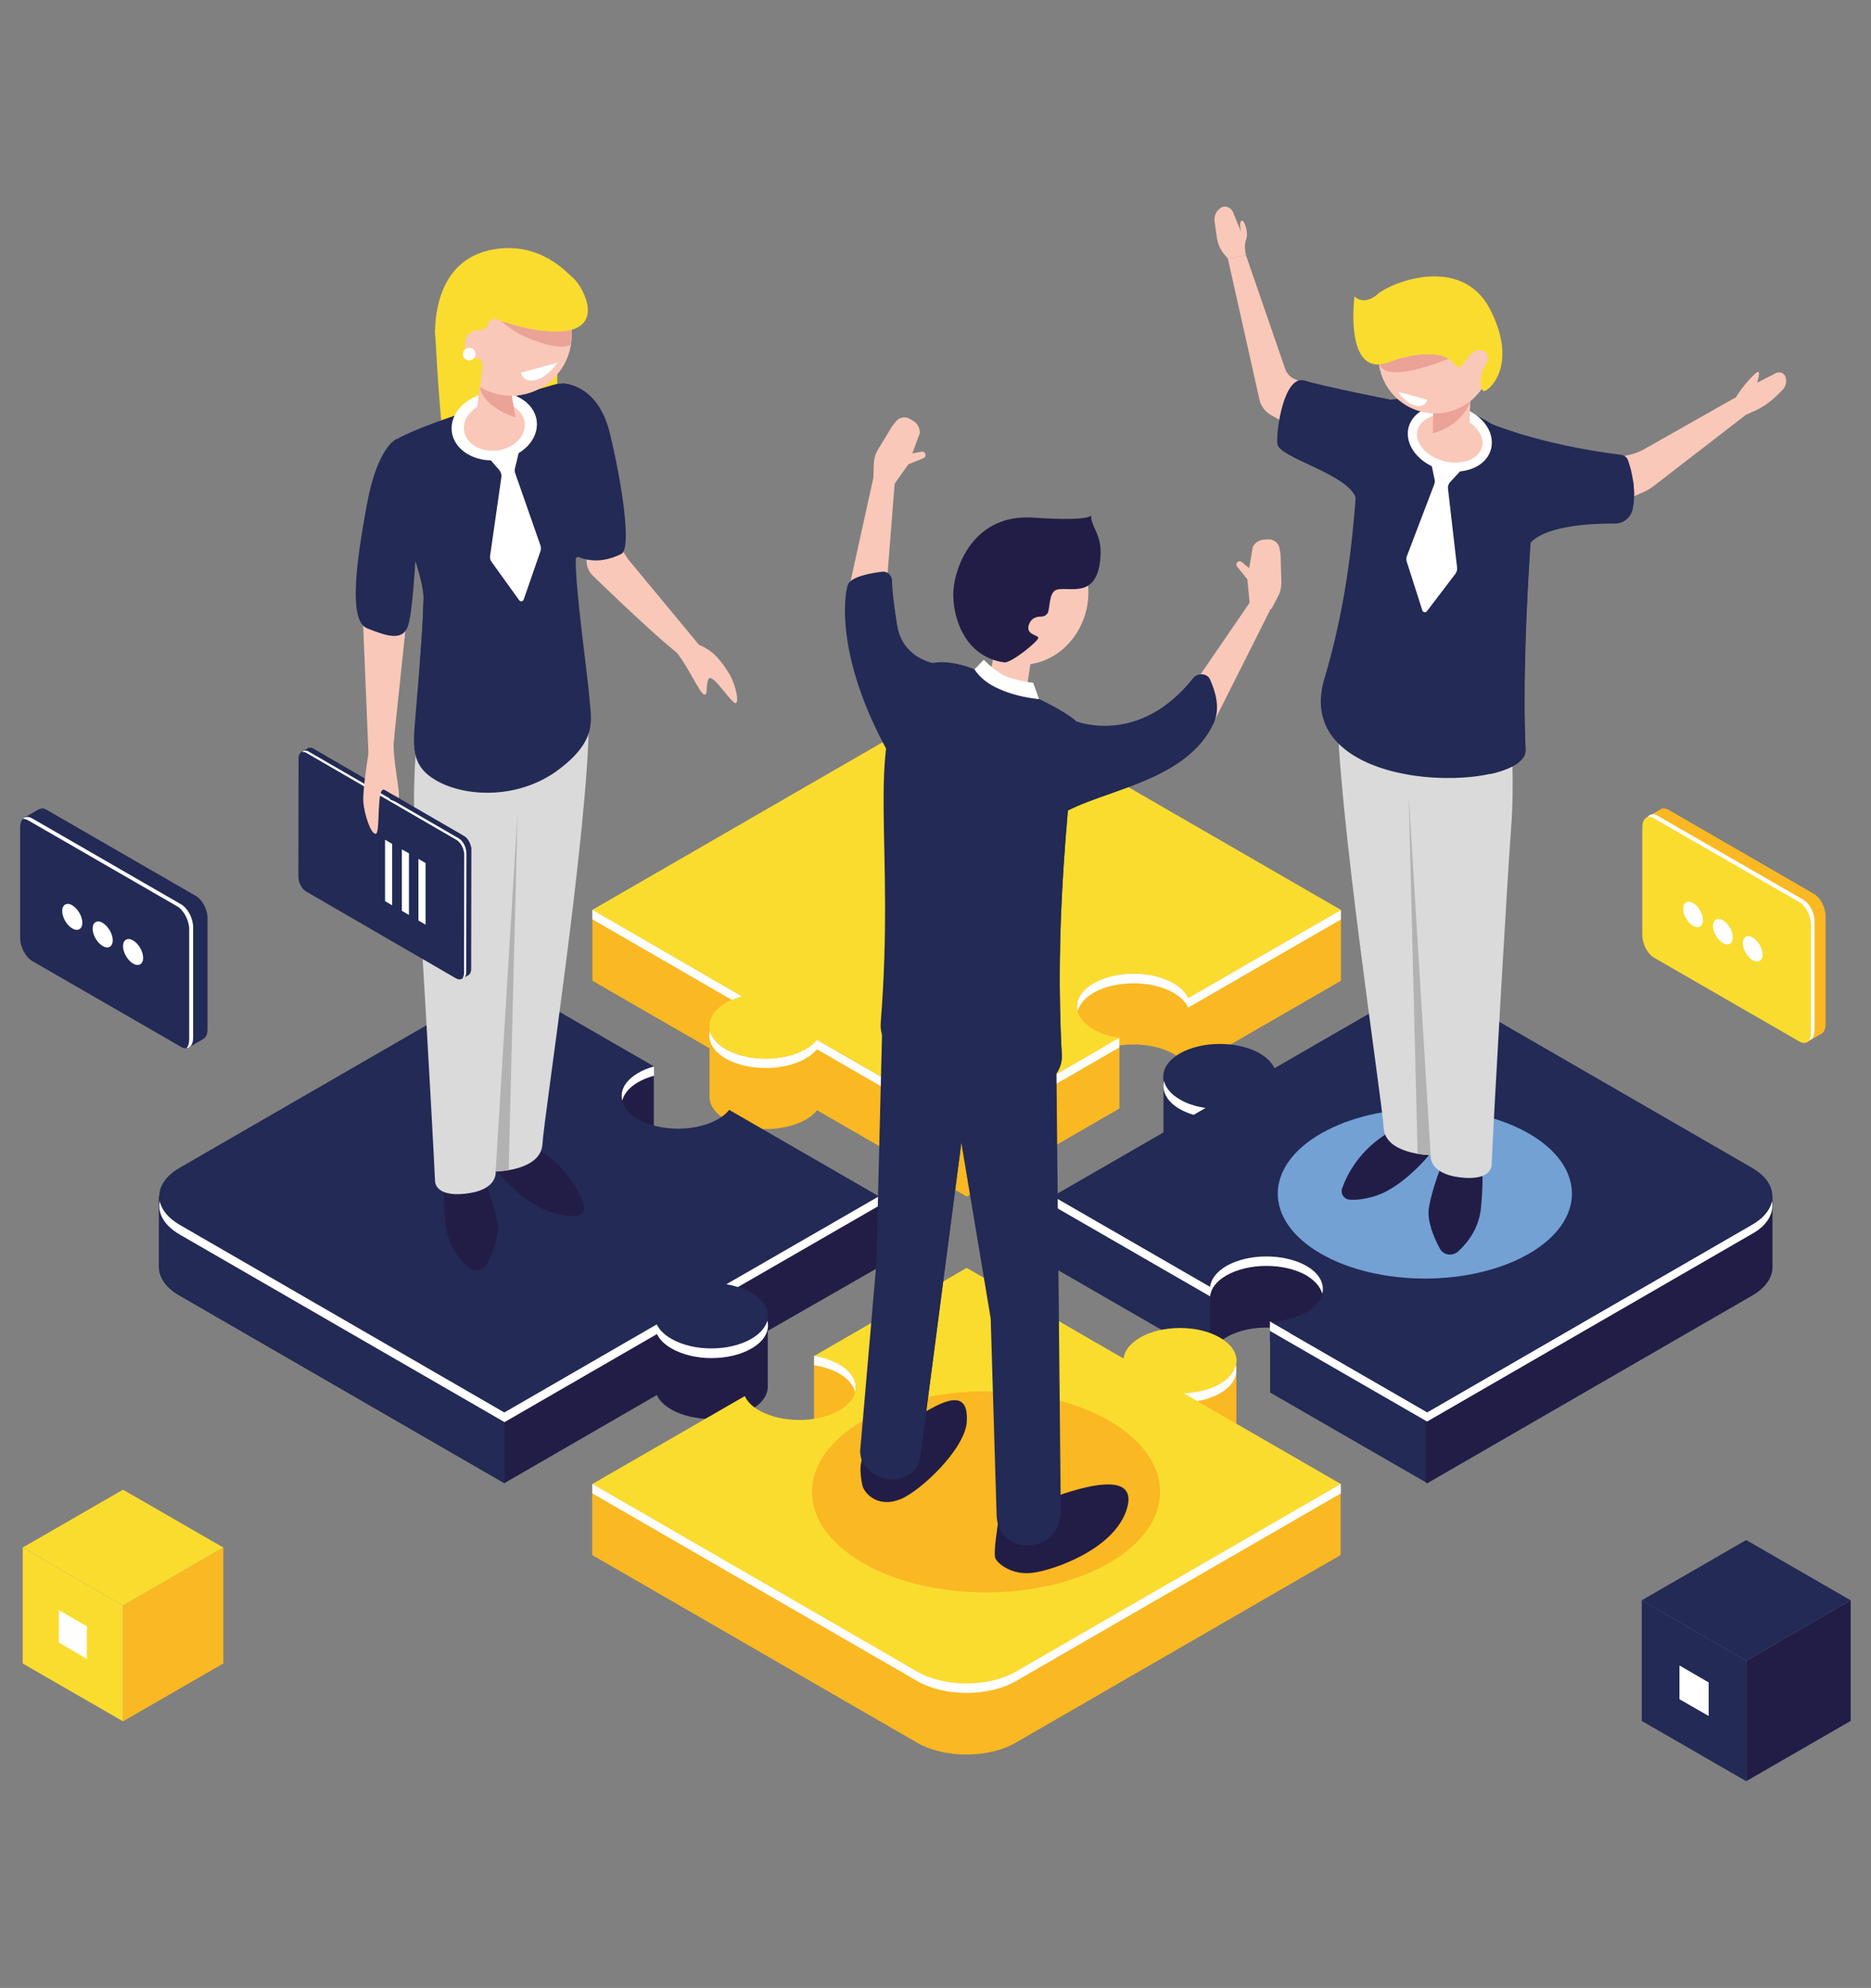 <svg xmlns="http://www.w3.org/2000/svg" xmlns:xlink="http://www.w3.org/1999/xlink" id="Camada_1" x="0px" y="0px" viewBox="0 0 947.5 1006.6" style="enable-background:new 0 0 947.5 1006.6;" xml:space="preserve"><rect x="0" y="0" width="947.5" height="1006.6" fill="#808080" stroke="none"/> <style type="text/css"> .st0{fill:#FAB822;} .st1{fill:#FFFFFF;} .st2{fill:#FADC2F;} .st3{fill:#222A55;} .st4{fill:#221D46;} .st5{fill:#DADADA;} .st6{fill:#F9C8B9;} .st7{fill:#EBA297;} .st8{fill:#B2B2B2;} .st9{fill:#73A1D4;} </style> <g> <path class="st0" d="M636.5,472.2l-122.1-70.5c-13.8-8-36.2-8-50,0l-128,73.9L300,460.7v35.9l59.3,34.2v23.9 c-0.3,4.4,2.5,8.9,8.3,12.2c11.2,6.4,29.3,6.4,40.5,0c2.4-1.4,4.3-3,5.7-4.7l75.8,43.7l77.3-44.6h0v-31.9c9.5-1.4,20,0,27.5,4.3 c3.7,2.2,6.2,4.8,7.4,7.5l77.3-44.6v-35.9L636.5,472.2L636.5,472.2z"></path> <path class="st1" d="M559.6,528.3l-1.3,1.7l0.7,0l-69.5,40.2l-75.8-43.7c-1.4,1.7-3.2,3.3-5.7,4.7c-11.2,6.5-29.3,6.5-40.5,0 c-4.5-2.6-7.2-5.9-8-9.3c-1.3,5,1.4,10.2,8,14.1c11.2,6.4,29.3,6.4,40.5,0c2.4-1.4,4.3-3,5.7-4.7l75.8,43.7l77.3-44.6v-4.8 L559.6,528.3L559.6,528.3z"></path> <path class="st2" d="M566.8,525.5c-4.8-0.7-9.3-2.1-13-4.3c-11.2-6.4-11.2-16.9,0-23.4c11.2-6.5,29.3-6.5,40.5,0 c3.7,2.2,6.2,4.8,7.4,7.5l77.3-44.6l-164.5-95c-13.8-8-36.2-8-50,0l-164.5,95l75.8,43.7c-2.9,0.8-5.7,1.9-8.1,3.3 c-11.2,6.4-11.2,16.9,0,23.4c11.2,6.5,29.3,6.5,40.5,0c2.4-1.4,4.3-3,5.7-4.7l75.8,43.7L566.8,525.5L566.8,525.5z"></path> <path class="st1" d="M375.7,504.5L300,460.7v4.8l70.6,40.8C372.2,505.6,373.9,505,375.7,504.5L375.7,504.5z"></path> <path class="st1" d="M601.7,505.4c-1.2-2.7-3.7-5.4-7.4-7.5c-11.2-6.5-29.3-6.5-40.5,0c-6.6,3.8-9.3,9.1-8,14.1 c0.9-3.4,3.5-6.7,8-9.3c11.2-6.4,29.3-6.4,40.5,0c3.7,2.2,6.2,4.8,7.4,7.5l77.3-44.6v-4.8L601.7,505.4L601.7,505.4z"></path> <path class="st3" d="M870,617.3l-147.3-85l-77.3,44.6c-1.2-2.7-3.7-5.3-7.4-7.5c-3.9-2.3-8.7-3.7-13.7-4.4 c-2.5-3.2-10.8-13.2-11.6-13.4c-1-0.3-23.5-6.8-23.5-6.8v36.1c-0.1,4.3,2.7,8.6,8.4,11.9c3.7,2.2,8.2,3.6,13,4.3l-38.9,22.5 l-38.4-13.8v35.9l79.6,45.9c0.4-3.9,3.2-7.7,8.3-10.6c6-3.5,14.1-5.1,22-4.8v32.9l79.6,45.9l164.5-95c7.1-4.1,10.5-9.5,10.3-14.8 l0,0v-35.2L870,617.3L870,617.3z"></path> <path class="st4" d="M612.8,623.7v63.9c0.4-3.9,3.2-7.7,8.3-10.6c11.2-6.5,29.3-6.5,40.5,0c2.4,1.4,4.3,3,5.6,4.6 c6-1.9,12.2-2.9,18.6-3.2v-54.6H612.8L612.8,623.7z"></path> <path class="st4" d="M722.7,532.2l-0.6,0.3v218.2l0.6,0.3l164.5-95c7.1-4.1,10.5-9.5,10.3-14.8l0,0v-35.2L870,617.3L722.7,532.2 L722.7,532.2z"></path> <polygon class="st3" points="643.1,679.6 643.1,669.2 652.1,674.4 643.1,679.6 "></polygon> <path class="st1" d="M897.3,608.1c-0.9,4.4-4.2,8.7-10.1,12l-164.5,95l-69.4-40.1c-0.1-1.1-0.4-3.3-0.4-3.3l-9.8-2.6v4.8l79.6,45.9 l164.5-95C895.2,620.4,898.5,614.1,897.3,608.1L897.3,608.1z"></path> <path class="st3" d="M887.2,591.3l-164.5-95l-77.3,44.6c-1.2-2.7-3.7-5.3-7.4-7.5c-11.2-6.4-29.3-6.4-40.5,0 c-11.2,6.5-11.2,16.9,0,23.4c3.7,2.1,8.2,3.6,13,4.3l-77.3,44.6l79.6,45.9c0.4-3.9,3.2-7.7,8.3-10.6c11.2-6.4,29.3-6.4,40.5,0 c11.2,6.5,11.2,16.9,0,23.4c-5.1,3-11.7,4.5-18.4,4.8l79.6,45.9l164.5-95C901,612.2,901,599.2,887.2,591.3L887.2,591.3z"></path> <path class="st1" d="M597.5,561.6c2.1,1.2,4.5,2.2,7,2.9l6-3.5c-4.8-0.7-9.3-2.1-13-4.3c-4.5-2.6-7.2-5.9-8-9.3 C588.2,552.5,590.9,557.8,597.5,561.6L597.5,561.6z"></path> <path class="st1" d="M669.6,655.1c1.3-5-1.4-10.3-8-14.1c-11.2-6.4-29.3-6.4-40.5,0c-5.1,3-7.9,6.8-8.3,10.6l-79.6-45.9v4.8 l79.6,45.9c0.4-3.9,3.2-7.7,8.3-10.6c11.2-6.4,29.3-6.4,40.5,0C666,648.5,668.7,651.7,669.6,655.1L669.6,655.1z"></path> <path class="st4" d="M445,641.7v-35.9l-37.8,14.1l-38-21.9c-1.4,1.7-3.2,3.3-5.7,4.7c-11.2,6.5-29.3,6.5-40.5,0 c-10.9-6.3-11.1-16.4-0.7-22.9l8.8,4.9V540h-27.3l-2.7,18.6l-45.7-26.4l-145.5,84l-29.4-10.5v35.9c0,5.2,3.5,10.5,10.4,14.4 l164.5,95l77.2-44.6c1.3,2.7,3.7,5.2,7.4,7.3c11.2,6.4,29.3,6.4,40.5,0c5.8-3.3,8.6-7.8,8.3-12.2v-27.6L445,641.7L445,641.7z"></path> <path class="st3" d="M255.5,532.2l-145.5,84l-29.4-10.5v35.9c0,5.2,3.5,10.5,10.4,14.4l164.5,95L255.5,532.2L255.5,532.2 L255.5,532.2z"></path> <path class="st1" d="M324.7,540.2l-0.9,2.4l0.2,0.2c-0.3,0.1-0.6,0.3-0.9,0.4c-6.6,3.8-9.3,9.1-8,14.1c0.9-3.4,3.5-6.7,8-9.3 c2.4-1.4,5.2-2.5,8.1-3.3V540L324.7,540.2L324.7,540.2z"></path> <path class="st3" d="M380.5,654.5c-3.7-2.1-8-3.5-12.7-4.2l77.2-44.6L369.3,562c-1.4,1.7-3.2,3.3-5.7,4.7 c-11.2,6.4-29.3,6.4-40.5,0c-11.2-6.4-11.2-16.9,0-23.4c2.4-1.4,5.2-2.5,8.1-3.3l-75.7-43.7L91,591.3c-13.8,8-13.8,20.9,0,28.9 l164.5,95l77.2-44.6c1.3,2.7,3.7,5.2,7.4,7.3c11.2,6.5,29.3,6.5,40.5,0C391.7,671.4,391.7,661,380.5,654.5L380.5,654.5z"></path> <path class="st1" d="M380.5,677.9c-11.2,6.5-29.3,6.5-40.5,0c-3.7-2.1-6.1-4.6-7.4-7.3l-77.2,44.6L91,620.2 c-5.8-3.4-9.2-7.6-10.1-12c-1.2,6,2.1,12.3,10.1,16.9l164.5,95l77.2-44.6c1.3,2.7,3.7,5.2,7.4,7.3c11.2,6.5,29.3,6.5,40.5,0 c6.6-3.8,9.3-9.1,8-14.1C387.7,672,385,675.3,380.5,677.9L380.5,677.9z"></path> <path class="st1" d="M367.8,650.3c2,0.3,4,0.8,5.9,1.4l71.3-41.1v-4.8L367.8,650.3L367.8,650.3z"></path> <path class="st0" d="M642,766l-42.6-24.6c6.7-0.2,13.3-1.8,18.4-4.8c4.7-2.7,7.4-6.1,8.1-9.6l0.2,0.2V725v-0.1v-36l-36,14l8.3,5.6 c-7.6-0.1-15.3,1.5-21.1,4.8c-5.1,3-7.9,6.8-8.3,10.6L489.5,678l-46.8,27l-4.9-16.2l-25.6-2.2v39.9l7.8-2c1.7,0.6,3.4,1.4,4.9,2.2 c11.2,6.4,11.2,16.9,0,23.4c-11.2,6.5-29.3,6.5-40.5,0c-3.7-2.1-6.1-4.6-7.3-7.3l-42.7,24.7l-34.5-16v35.9l164.5,95 c13.8,8,36.2,8,50,0l164.5-95v-35.9L642,766L642,766z"></path> <path class="st1" d="M425,690.8c-1.8-1-3.7-1.8-5.8-2.5l-0.7-1.4l-6.2-0.4v4.8c4.6,0.7,9,2.1,12.7,4.2c4.5,2.6,7.2,5.9,8,9.3 C434.3,699.9,431.6,694.7,425,690.8L425,690.8z"></path> <path class="st2" d="M599.4,705.5c6.7-0.2,13.3-1.8,18.4-4.8c11.2-6.5,11.2-16.9,0-23.4c-11.2-6.5-29.3-6.5-40.5,0 c-5.1,3-7.9,6.8-8.3,10.6L489.5,642l-77.2,44.6c4.6,0.7,9,2.1,12.7,4.2c11.2,6.5,11.2,16.9,0,23.4c-11.2,6.4-29.3,6.4-40.5,0 c-3.7-2.1-6.1-4.6-7.3-7.3L300,751.4l164.5,95c13.8,8,36.2,8,50,0l164.5-95L599.4,705.5L599.4,705.5z"></path> <path class="st1" d="M625.8,691.4c-0.9,3.4-3.5,6.7-8,9.3c-5.1,3-11.7,4.5-18.4,4.8l7,4c4.2-0.8,8.1-2.1,11.4-4 C624.5,701.7,627.1,696.4,625.8,691.4L625.8,691.4z"></path> <path class="st1" d="M514.5,846.4c-13.8,8-36.2,8-50,0l-164.5-95v4.8l164.5,95c13.8,8,36.2,8,50,0l164.5-95v-4.8L514.5,846.4 L514.5,846.4z"></path> <path class="st3" d="M310.2,645.7c-29.6,17.1-77.6,17.1-107.2,0c-29.6-17.1-29.6-44.8,0-61.9c29.6-17.1,77.6-17.1,107.2,0 C339.8,600.9,339.8,628.6,310.2,645.7L310.2,645.7z"></path> <path class="st2" d="M220.3,166.7c0,0,1.6,34,4.2,56.9c2.6,22.9,57.7-17.6,57.7-17.6v-26L220.3,166.7L220.3,166.7z"></path> <path class="st4" d="M249.6,590c0.8,2.1,15.1,19.4,29.4,23.8c6.2,1.9,10.4,2.1,13.1,1.8c2.7-0.3,4.4-3.2,3.5-5.8 c-2.5-6.9-9.5-21.3-27.4-30.2C244,567.7,249.6,590,249.6,590L249.6,590z"></path> <path class="st4" d="M244.9,596.7c0,0,5.4,12.6,7,23.2c1,6.4-2.5,14.8-5.4,20.3c-1.8,3.4-6.4,4.2-9.3,1.6 c-4.7-4.2-10.6-11.6-11.6-22.1c-1.7-17.8,0-20.9,0-20.9L244.9,596.7L244.9,596.7z"></path> <path class="st5" d="M210.5,381.8c0,0-1.9,22.4,0,47.2c1.9,24.8,8.5,140.9,9.8,168.8c0,0-0.6,8.5,15.7,6.6 c16.4-1.9,15-11.2,15-11.2s23-0.3,23.7-13.9c0.7-13.5,23.5-161.8,23.5-215L210.5,381.8L210.5,381.8z"></path> <path class="st6" d="M306.8,265.8l11.3,17.4l38.7,46.7c0,0-1.3,4.3-6.1,5.5c-3.8,0.9-36.3-30.2-50.4-43.8 c-3.7-3.6-4.4-9.4-1.5-13.7L306.8,265.8L306.8,265.8z"></path> <path class="st3" d="M284.8,194.2c0,0,17.9-0.5,24.1,25.4c6.2,25.8,11.1,58.2,5.7,60.9c-16.3,8.1-26.5-1.4-26.5-1.4L284.8,194.2 L284.8,194.2z"></path> <path class="st3" d="M290.2,195.3c-3.1-1.3-6.5-1.4-9.7-0.5c-15.2,4.4-72.5,21.2-82,29.3c-10.9,9.3,16.4,61.7,16,78.9 c-0.4,17.2-2.3,37.4-3.8,56.1c-1.5,18.7-3.6,28.9,11.7,36.9c15.3,7.9,41.4,8.3,60.9-6.6c19.5-14.9,16-25.1,15.2-35.9 c-0.8-10.8-7.5-57.5-6.9-70.8c0,0,6.9-5.1,12-13.8c5.1-8.7-3.9-24.7-7.6-35.1c-3.7-10.4,2.1-22.3,1-30.7 C296.2,198.8,293.4,196.6,290.2,195.3L290.2,195.3z"></path> <path class="st1" d="M246.4,230.6l6.5,7.5c0.8,1,1.2,2.3,1,3.5l-5.7,39.8c-0.2,1.1,0.1,2.3,0.8,3.2l13.9,19.3 c0.6,0.9,1.9,0.7,2.3-0.3l8.5-24.5c0.3-0.9,0.3-1.9,0-2.9l-12.8-36.6c-0.3-0.8-0.3-1.7-0.1-2.5l2.3-9.5L246.4,230.6L246.4,230.6z"></path> <path class="st1" d="M271.8,213.1c1.2,9.4-7.4,18.3-19.3,19.8c-11.9,1.5-22.5-4.9-23.7-14.3c-1.2-9.4,7.4-18.3,19.3-19.8 C260,197.3,270.6,203.7,271.8,213.1L271.8,213.1z"></path> <path class="st6" d="M265.7,213.9c0.9,6.7-5.3,13.1-13.8,14.2c-8.5,1.1-16.1-3.5-16.9-10.2c-0.9-6.7,5.3-13.1,13.8-14.2 C257.3,202.6,264.8,207.2,265.7,213.9L265.7,213.9z"></path> <path class="st6" d="M257.3,191.8c0,0-10.3-8.5-12.4-4.2c-2,4.3-3.7,22.8-3.7,22.8l20.5,5.5l-3.1-18.7 C258.6,197.2,262.7,193.7,257.3,191.8L257.3,191.8z"></path> <path class="st6" d="M289.4,171.5c-1,16.9-15.5,29.8-32.4,28.8c-16.9-1-29.8-15.5-28.8-32.4c1-16.9,15.5-29.8,32.4-28.8 C277.5,140.1,290.4,154.6,289.4,171.5L289.4,171.5z"></path> <path class="st7" d="M243.5,192.9c-0.2,1-0.4,2-0.5,3.1c2.1,10.7,18,15.3,18,15.3l-2.4-14.2c0,0,1.9-1.6,1.4-3.3 C253.7,191.9,245.7,190.1,243.5,192.9L243.5,192.9z"></path> <path class="st6" d="M289.4,171.5c-1,16.9-15.5,29.8-32.4,28.8c-16.9-1-29.8-15.5-28.8-32.4c1-16.9,15.5-29.8,32.4-28.8 C277.5,140.1,290.4,154.6,289.4,171.5L289.4,171.5z"></path> <polygon class="st6" points="183.2,299.5 186.6,381.6 198.6,382.8 206.4,308.9 183.2,299.5 "></polygon> <path class="st3" d="M222.6,292.7c-0.6-2.9-5.9-5.2-6.7-8.9c-4.1-19.1-5.1-47.3-5.1-47.3l-3.4,38.5c3.9,11.4,7.2,21.9,7.1,28 c-0.2,10.1-1,21.2-1.9,32.5v0C212.6,335.4,226.6,310.2,222.6,292.7L222.6,292.7z"></path> <path class="st3" d="M200.8,222.3c0,0-9.6,3.7-15,33.1c-5.4,29.5-9.5,59,0.2,62.8c9.7,3.8,17.8,6.7,20.6-1.2 c2.8-7.9,4.6-45.9,5-59.5C211.9,243.8,212.4,225,200.8,222.3L200.8,222.3z"></path> <path class="st6" d="M353.9,326.5c0,0,5.2,1.9,9,6c3.1,3.4,4.8,6.2,6.1,8.2c3,4.5,5.5,14.1,3.7,15.3c-1.8,1.2-12.2-16.1-13.9-12.1 c-1.7,4,0,7.8-2.1,7.8c-2.2,0.1-9.6-17.4-15.5-22.8C335.1,323.5,353.9,326.5,353.9,326.5L353.9,326.5z"></path> <path class="st8" d="M251,593.1c0,0,2.8,0,6.6-0.7l4.5-180.4L251,593.1L251,593.1z"></path> <path class="st3" d="M233.7,495.7l-6.4-8.3l-67.1-38.9c-2.2-1.2-3.9-4.6-3.9-7.5l0.1-55l-3.9-5l3.6-2.1l0,0 c0.7-0.4,1.6-0.4,2.6,0.2l76.1,44.1c2.2,1.2,3.9,4.6,3.9,7.5l-0.1,59.9c0,1.6-0.6,2.7-1.4,3.2L233.7,495.7L233.7,495.7z"></path> <path class="st3" d="M187.2,464.2l-4.8-2.8l-26.2-45.5l0-29.9l-3.9-5l3.6-2.1l0,0c0.7-0.4,1.6-0.4,2.6,0.2l76.1,44.1 c1.1,0.7,2.2,1.9,2.9,3.4L187.2,464.2L187.2,464.2z"></path> <path class="st3" d="M154.2,383.3l-1.7-2.2l3.6-2.1l0,0c0.7-0.4,1.6-0.4,2.6,0.2l1.3,0.8L154.2,383.3L154.2,383.3z"></path> <path class="st3" d="M235.5,423.6c1.7,1.4,3,4,3.2,6.4l-7.4,4.3l-3.6-6.2L235.5,423.6L235.5,423.6z"></path> <path class="st3" d="M231.2,425.2l-76.1-44.1c-2.1-1.2-3.9,0.1-3.9,2.9l-0.1,59.9c0,2.9,1.7,6.2,3.9,7.5l76.1,44.1 c2.2,1.2,3.9-0.1,3.9-2.9l0.1-59.9C235.1,429.8,233.3,426.5,231.2,425.2L231.2,425.2z"></path> <path class="st1" d="M232.3,424.5l-76.1-44c-1.3-0.7-2.4-0.6-3.1,0.3c0.6-0.1,1.2,0,2,0.4l76.1,44.1c2.1,1.2,3.9,4.6,3.9,7.5 l-0.1,59.9c0,1.2-0.3,2.1-0.8,2.7c1.2-0.2,1.9-1.4,1.9-3.3l0.1-59.9C236.2,429.1,234.5,425.8,232.3,424.5L232.3,424.5z"></path> <polygon class="st1" points="215.5,468.2 211.9,466.1 211.9,434.9 215.5,437 215.5,468.2 "></polygon> <polygon class="st1" points="207.1,463.3 203.5,461.2 203.5,430.1 207.1,432.1 207.1,463.3 "></polygon> <polygon class="st1" points="198.6,458.4 195,456.3 195,425.2 198.6,427.3 198.6,458.4 "></polygon> <path class="st6" d="M186.7,380.9c0,0-3.2,19.2-2.7,25.3c0.5,6.1,3.8,16.3,6.3,16c2.5-0.2,0.1-24.7,4.5-22.2 c4.4,2.4,4.8,6.6,6.8,5.1c2-1.5-3.5-22.4-2-31.4C201,364.6,186.7,380.9,186.7,380.9L186.7,380.9z"></path> <path class="st7" d="M270.5,172.4c15.4,5.5,18.4,2.1,18.5,2c0.1-0.9,0.3-1.9,0.3-2.8c0.2-3.4-0.2-6.7-1-9.8l-39.9-5.4 C248.4,156.3,254.7,166.8,270.5,172.4L270.5,172.4z"></path> <path class="st2" d="M290.5,141c-3.6-3.1-16.7-18.5-40.1-14.8c-14.6,2.3-27,12.3-29.7,35.1c-1.8,15.4,3.8,30.5,14.2,41.7 c0.6-0.3,1.1-0.5,1.7-0.8c5.9-3.9,6.5-6,6.5-6l1.3-11.6c0-1.6-1.3-3.1-2.9-3.2c-1.3-0.1-2.8-0.7-4.3-2.6 c-3.4-4.4-1.8-11.3,4.9-11.5c3.5-0.1,4.9-2,5.4-3.8c0.4-1.6,2.1-2.4,3.6-1.9c7.7,2.8,26.5,8.7,38.7,5.3 C305.1,162.2,294.1,144.1,290.5,141L290.5,141z"></path> <path class="st1" d="M273,186.2l9.4-2.6c0,0-4.5,7-11,8.8c-6.5,1.8-7.6-3.7-7.6-3.7L273,186.2L273,186.2z"></path> <polygon class="st3" points="202.7,404.5 194.7,400 197.7,404.9 201.7,406.4 202.7,404.5 "></polygon> <path class="st1" d="M240.8,179.3c0,1.8-1.4,3.2-3.2,3.2c-1.8,0-3.2-1.4-3.2-3.2s1.4-3.2,3.2-3.2 C239.4,176.1,240.8,177.5,240.8,179.3L240.8,179.3z"></path> <path class="st9" d="M774.3,634.8c-29.1,16.8-76.3,16.8-105.4,0c-29.1-16.8-29.1-44,0-60.8c29.1-16.8,76.3-16.8,105.4,0 C803.3,590.8,803.3,618,774.3,634.8L774.3,634.8z"></path> <path class="st4" d="M725.9,581.7c-0.8,2.1-15.2,19.5-29.5,23.9c-6.2,1.9-10.4,2.1-13.2,1.8c-2.8-0.3-4.5-3.2-3.5-5.8 c2.5-6.9,9.5-21.4,27.5-30.3C731.6,559.3,725.9,581.7,725.9,581.7L725.9,581.7z"></path> <path class="st4" d="M730.7,588.4c0,0-5.4,12.7-7.1,23.3c-1,6.5,2.5,14.9,5.5,20.4c1.8,3.5,6.4,4.2,9.3,1.6 c4.7-4.3,10.6-11.6,11.6-22.2c1.7-17.9,0-21,0-21L730.7,588.4L730.7,588.4z"></path> <path class="st5" d="M765.2,372.6c0,0,1.9,22.5,0,47.5c-1.9,24.9-8.6,141.5-9.8,169.5c0,0,0.6,8.5-15.8,6.6 c-16.4-1.9-15.1-11.3-15.1-11.3s-23.1-0.3-23.8-13.9c-0.7-13.6-23.6-162.4-23.6-216L765.2,372.6L765.2,372.6z"></path> <path class="st8" d="M724.5,584.9c0,0-2.9,0-6.6-0.7L713.4,403L724.5,584.9L724.5,584.9z"></path> <path class="st3" d="M740.8,207.2c37.3,15.5,36.5,37.5,36.5,37.5s-7.3,80.8-4.8,134.8c1,22.6-119.8,24.3-101.8-35.9 c21.3-71,13.3-128.4,23.2-137.1C703.9,197.9,731.2,203.2,740.8,207.2L740.8,207.2z"></path> <path class="st6" d="M752.8,226.8c-1.9,7.6-11.9,11.6-22.2,8.9c-10.3-2.6-17-10.9-15.1-18.5c2-7.6,11.9-11.6,22.2-8.9 C748,210.9,754.8,219.2,752.8,226.8L752.8,226.8z"></path> <path class="st1" d="M731.4,209.8c-2.5,0-4.8,0.4-7,1.3c-3.5,1.4-5.8,3.8-6.6,6.7c-1.6,6.3,4.4,13.3,13.4,15.7 c9,2.3,17.7-0.9,19.3-7.2c0.8-2.9-0.1-6.1-2.5-9c-2.5-3.1-6.4-5.5-10.9-6.6C735.2,210,733.3,209.8,731.4,209.8L731.4,209.8z M737,238.8c-2.2,0-4.5-0.3-6.9-0.9c-11.5-3-19-12.6-16.8-21.4c1.1-4.4,4.5-7.9,9.3-9.9c4.6-1.9,10.2-2.1,15.7-0.7 c5.5,1.4,10.2,4.3,13.4,8.2c3.3,4.1,4.5,8.8,3.4,13.2C753.3,234.4,745.8,238.8,737,238.8L737,238.8z"></path> <path class="st6" d="M725.9,205.6c0,0,0.3,1.5-0.3,13.3c-0.2,3.7,12.8,7.2,16.2,3.8c3.4-3.4,2-6.9,2.8-19.5 C745.4,190.6,725.9,205.6,725.9,205.6L725.9,205.6z"></path> <path class="st7" d="M744.6,203.2c0,0-3.2,11.7-19,16.2l0.2-10.7L744.6,203.2L744.6,203.2z"></path> <path class="st6" d="M754.6,173.4c4,15.3-5.3,31-20.6,35c-15.3,4-31-5.3-35-20.6c-4-15.3,5.3-31,20.6-35S750.6,158.1,754.6,173.4 L754.6,173.4z"></path> <path class="st7" d="M733.4,181.7c0,0-15.8,6.8-26.7,6.8c-10.9,0.1-8.5-9.1-8.5-9.1l32.5-4.7L733.4,181.7L733.4,181.7z"></path> <path class="st2" d="M703.4,183.4c0,0,13.8-5.8,25.8-3.4c2.8,0.6,5.5,2.1,7.3,4.3c0.6,0.7,1.4,1.4,2.2,1.6c2.1,0.5,5.6-8.4,9.8-8.6 c4.2-0.2,6.9,2.7,3.5,8.2c-3.4,5.5-2.3,11.6-0.7,12.5c1.6,0.9,18.2-11.9,3.5-41c-14.7-29.1-52-13.4-57.8-7.5c0,0-6.1,5.3-11.1,0.6 C686,150.1,680.4,191.9,703.4,183.4L703.4,183.4z"></path> <path class="st6" d="M675.7,200.6l-20-8.6c-2.3-1-4.1-2.9-4.9-5.3L631,129.3l-9.2,1.6l16,71.4c0.7,3.3,2.9,6.2,5.9,7.9l33.4,18.7 L675.7,200.6L675.7,200.6z"></path> <path class="st6" d="M884.3,210l4.6-2.1c3.9-1.8,7.5-4.3,10.6-7.3l3.2-3.2c1.8-1.8,2.3-4.5,1.4-6.8c-0.8-1.8-2.9-2.6-4.7-1.7 l-9.6,4.9c0,0,1.5-4.3,0.8-5.4c-0.7-1.1-8.2,7.1-11.6,12.9C875.5,207.1,884.3,210,884.3,210L884.3,210z"></path> <path class="st6" d="M804.3,232.9l17.1-1.9c4.1-0.5,8-1.7,11.5-3.7l45.9-26l5.4,8.7l-47,36.3c-1.5,1.1-3,2-4.7,2.8l-28,12 L804.3,232.9L804.3,232.9z"></path> <path class="st6" d="M621.8,130.9l-1.7-2c-2-2.3-3.3-5.2-3.8-8.2l-1.2-8.4c-0.4-2.6,0.6-5.3,2.8-6.8l0.2-0.2 c2.2-1.5,5.3-0.4,6.3,2.1l4.1,10c0,0-1.3-5.2,0.4-5.7c1.2-0.4,3.5,6,2.2,9.5c-1.4,3.6-0.1,8.1-0.1,8.1L621.8,130.9L621.8,130.9z"></path> <path class="st1" d="M715.4,200.4l-7.4-2c0,0,3.5,5.6,8.7,7c5.2,1.4,6-3,6-3L715.4,200.4L715.4,200.4z"></path> <path class="st3" d="M704.3,202.4c0,0-33.5-6.6-43.7-9.7c-10.2-3.1-14.5,25-13.7,32.1c0.8,7.1,35.6,15.1,39.7,27.3 C690.7,264.3,704.3,202.4,704.3,202.4L704.3,202.4z"></path> <path class="st3" d="M755.5,214.7c0,0,24.5,10.5,65.4,15.6c1.7,0.2,3.1,1.3,3.6,2.9c1.6,4.5,4.3,14.4,2.2,24.6 c-0.9,4.2-4.7,7.1-9,7.1c-12.8-0.1-40.4,1.1-44.9,13.1C767,293.8,755.5,214.7,755.5,214.7L755.5,214.7z"></path> <path class="st1" d="M741.1,236.8l-6.7,7.3c-0.9,0.9-1.3,2.2-1.1,3.5l4.6,39.9c0.1,1.1-0.2,2.2-0.9,3.1l-14.4,18.9 c-0.6,0.8-2,0.6-2.3-0.4l-7.9-24.7c-0.3-0.9-0.3-1.9,0.1-2.9l13.8-36.2c0.3-0.8,0.4-1.7,0.2-2.5l-2-9.6L741.1,236.8L741.1,236.8z"></path> <path class="st3" d="M814.4,257.6c-7.3,0.9-25.3,2.4-39.1,3.6c-7.9,0.7-13.2,8.3-11.2,16c7.4,28.3-2.4,73.8-0.6,89.2 c2.1,18.4-9.1,25.6-9.1,25.6c11-2.4,18.5-6.7,18.2-12.4c-1.5-33.1,0.6-76.4,2.5-104.8c8.1-8.8,31.4-9.8,42.8-9.7 c4.3,0,8-3.1,8.9-7.3c1.1-5.3,0.8-10.5,0.1-14.9C826.9,243,826.9,256.1,814.4,257.6L814.4,257.6z"></path> <path class="st0" d="M437,791.4c34.4,19.9,90.3,19.9,124.7,0c34.4-19.9,34.4-52.1,0-72c-34.4-19.9-90.3-19.9-124.7,0 C402.6,739.3,402.6,771.6,437,791.4L437,791.4z"></path> <path class="st4" d="M445.3,728.5c-6.1,2.6-10,9.5-9.5,16.8c0.2,3.5,0.7,6.7,1.4,8.2c2,4.1,8.4,9.7,18.6,5.7 c10.2-4,32.9-25.4,33.8-39.3C491.1,693.9,461.5,721.6,445.3,728.5L445.3,728.5z"></path> <path class="st4" d="M505.4,771.4c0,0-2.5,15-1.3,17.7c1.2,2.7,8.3,8.6,18.8,7.3c10.5-1.3,40.8-11.7,47.5-31.6 c10.4-30.9-58.4,2.3-58.4,2.3L505.4,771.4L505.4,771.4z"></path> <path class="st3" d="M534.9,532.3l2.3,233.5c-0.2,8.1-5.6,15-12.7,16.2c-0.9,0.1-1.8,0.3-2.8,0.4c-7.2,0.6-11.5-2.5-13.9-5.7 c-1.9-2.6-3-6-3.1-9.4l-3-99.7l-14.9-89.1l-20.6,157.7c-0.3,4.3-2.4,8.2-5.7,10.4c-2.3,1.5-5.3,2.7-9.4,2.5 c-5.9-0.2-10-3.3-12.5-6.1c-2-2.2-3-5.3-3-8.4l8.2-94.9l3-121.1L534.9,532.3L534.9,532.3z"></path> <path class="st6" d="M504.7,323.2l-3.7,21.3c0,0-0.1,7.3,8,9.3c8.1,2,10.6-3.2,10.6-3.2l3.7-24L504.7,323.2L504.7,323.2z"></path> <path class="st6" d="M549.4,311.6c-5.8,18.2-23.6,28.8-39.8,23.6c-16.2-5.2-24.7-24.1-18.9-42.4c5.8-18.2,23.6-28.8,39.8-23.6 C546.7,274.4,555.1,293.4,549.4,311.6L549.4,311.6z"></path> <path class="st3" d="M505.7,344.9c-0.6-0.2-34.4-22-46.9,0.8c-20.4,37.2-5.5,79.8-12.8,172.3c-1.2,15.5,20.8,24.9,31.3,30.9 c9.3,5.3,19.7,8.5,30.3,8.6c10.6,0.1,30.8-9.3,30.1-23.1c-3.4-63.6,2.2-117.1,7.4-169.1C545.2,365.3,538.7,358.3,505.7,344.9 L505.7,344.9z"></path> <path class="st3" d="M486.9,578.3l-20.6,157.7c-0.3,4.3-2.4,8.2-5.7,10.4c-0.5,0.4-1.1,0.7-1.8,1c4.3-3.2,16.8-135.6,19.1-150.3 C480.2,582.4,486.9,578.3,486.9,578.3L486.9,578.3z"></path> <polygon class="st6" points="615.4,364.2 643.7,307.9 634.8,302.3 605.4,345.2 615.4,364.2 "></polygon> <polygon class="st6" points="428.5,304.5 442.3,241.8 453.3,241.9 449.2,293.9 428.5,304.5 "></polygon> <path class="st3" d="M545.2,365.3c0,0,31.7,12.5,58.9-21.8c2.4-3,7.3-2.7,8.7,0.6c2.4,5.6,5.5,14.1,1.8,22.1 c-16.4,35.3-72.6,34.1-86.1,53.9C515,439.8,545.2,365.3,545.2,365.3L545.2,365.3z"></path> <path class="st3" d="M484.2,337.1c0,0-26.2,2-29.9-20.6c-1.9-11.7-2.5-18.6-2.6-22.6c-0.1-2.7-2.4-4.8-5.1-4.4 c-6.3,0.8-16,2.6-17.3,6.8c-2,6.3-5.7,37,20.2,84.2C466.4,411.3,484.2,337.1,484.2,337.1L484.2,337.1z"></path> <path class="st6" d="M442.3,241.9l0.2-7.1c0.1-2.5,0.8-5,2.1-7.1l7.2-11.9l1.9-2.4c1.7-2.2,4.9-2.7,7.2-1.2l1.7,1 c2.1,1.3,3.3,3.7,3.2,6.2l-3.8,10.2l4.7-0.9c0.9-0.2,1.8,0.4,2,1.4c0.1,0.8-0.3,1.6-1,1.9l-7.7,3.1l-7,9.9L442.3,241.9L442.3,241.9 z"></path> <path class="st6" d="M643.9,308.3l3.3-6.3c1.2-2.2,1.7-4.7,1.7-7.3l-0.4-13.9l-0.5-3c-0.4-2.8-2.9-4.8-5.7-4.7l-2,0.1 c-2.5,0.1-4.8,1.6-5.9,3.8l-1.8,10.7l-3.7-3.1c-0.7-0.6-1.8-0.5-2.4,0.2c-0.5,0.6-0.5,1.5,0,2.1l5.2,6.5l1.3,13.6L643.9,308.3 L643.9,308.3z"></path> <path class="st3" d="M524.5,412.9c-2.8,12.6,13.8,107.3-4.6,141.9c9.2-3.7,18.3-11,17.8-20.4c-2.4-45.5-0.2-85.8,3.1-124.1 c15.8-8,40.4-12.8,57.8-25.5C580,391.6,527,401.7,524.5,412.9L524.5,412.9z"></path> <path class="st1" d="M493.5,338.9l4.7-4.8c0,0,7.7,7.9,13.9,9.3c0,0,7.5,2.1,11.1,2.3l3,8.3C526.3,354,501.7,352.2,493.5,338.9 L493.5,338.9z"></path> <path class="st4" d="M527.3,312.2c1.3,0,2.5-0.6,3.2-1.7c1.3-1.9,0.5-10.4,4.4-11.8c6.2-2.2,20.9,5.5,22.4-16.8 c0.8-11.6-4.8-14.7-4.8-21c0,0,0.5,3.2-29.4,1.2c-29.8-2-39.5,24.5-40.3,37.1c-0.7,12.6,5.4,33.4,25.8,36.2 c3.4,0.5,17.6-11,17.2-12.5c-0.4-1.5-5.7-1.4-5-5.8C521.7,313.6,523.9,312.2,527.3,312.2L527.3,312.2z"></path> <path class="st3" d="M99.1,453.6l-75.4-43.5c-1.5-0.9-2.8-0.9-3.9-0.3l0-0.1l-7.3,4.2c0,0,3.2,1.2,5.1,1.9v54.9 c0,4.5,2.7,9.7,6.1,11.6l72,41.6v6.4l7.4-4.3l0,0c1.2-0.8,2-2.4,2-4.8v-56C105.2,460.7,102.5,455.5,99.1,453.6L99.1,453.6z"></path> <path class="st3" d="M91.7,530.1l-75.4-43.5c-3.3-1.9-6.1-7.1-6.1-11.6v-56c0-4.5,2.7-6.5,6.1-4.6l75.4,43.5 c3.3,1.9,6.1,7.1,6.1,11.6v56C97.8,530,95.1,532,91.7,530.1L91.7,530.1z"></path> <path class="st1" d="M91.7,457.9l-75.4-43.5c-1.9-1.1-3.6-0.9-4.7,0.3c0.8-0.1,1.7,0.1,2.7,0.7l75.4,43.5c3.3,1.9,6.1,7.1,6.1,11.6 v56c0,1.9-0.5,3.4-1.4,4.3c2-0.2,3.4-2.1,3.4-5.3v-56C97.8,465,95.1,459.8,91.7,457.9L91.7,457.9z"></path> <path class="st1" d="M41.7,467.2c0,3.2-2.3,4.6-5.1,2.9c-2.8-1.6-5.1-5.6-5.1-8.8c0-3.2,2.3-4.6,5.1-2.9 C39.4,460.1,41.7,464,41.7,467.2L41.7,467.2z"></path> <path class="st1" d="M57.1,476.1c0,3.2-2.3,4.6-5.1,2.9c-2.8-1.6-5.1-5.6-5.1-8.8s2.3-4.6,5.1-2.9C54.8,469,57.1,472.9,57.1,476.1 L57.1,476.1z"></path> <path class="st1" d="M72.5,485c0,3.2-2.3,4.6-5.1,2.9c-2.8-1.6-5.1-5.6-5.1-8.8c0-3.2,2.3-4.6,5.1-2.9 C70.2,477.8,72.5,481.8,72.5,485L72.5,485z"></path> <polygon class="st0" points="113.1,842.3 62.3,871.6 62.3,813 113.1,783.6 113.1,842.3 "></polygon> <polygon class="st2" points="62.3,813 11.5,783.6 62.3,754.3 113.1,783.6 62.3,813 "></polygon> <polygon class="st2" points="62.3,871.6 11.5,842.3 11.5,783.6 62.3,813 62.3,871.6 "></polygon> <polygon class="st1" points="44,840 29.8,831.7 29.8,815.3 44,823.5 44,840 "></polygon> <polygon class="st4" points="937.2,871.4 884.3,901.9 884.3,840.9 937.2,810.3 937.2,871.4 "></polygon> <polygon class="st3" points="884.3,840.9 831.4,810.3 884.3,779.8 937.2,810.3 884.3,840.9 "></polygon> <polygon class="st3" points="884.3,901.9 831.4,871.4 831.4,810.3 884.3,840.9 884.3,901.9 "></polygon> <polygon class="st1" points="865.3,868.9 850.5,860.4 850.5,843.3 865.3,851.9 865.3,868.9 "></polygon> <path class="st0" d="M918.6,452.6L844.9,410c-1.5-0.8-2.8-0.9-3.8-0.3l0,0l-7.1,4.1c0,0,3.2,1.2,5,1.8v53.7c0,4.4,2.7,9.4,5.9,11.3 l70.4,40.7v6.3l7.2-4.2l0,0c1.2-0.7,2-2.4,2-4.7v-54.8C924.5,459.5,921.9,454.5,918.6,452.6L918.6,452.6z"></path> <path class="st2" d="M911.3,527.4l-73.7-42.5c-3.3-1.9-5.9-7-5.9-11.3v-54.8c0-4.4,2.7-6.4,5.9-4.5l73.7,42.5 c3.3,1.9,5.9,7,5.9,11.3v54.8C917.3,527.3,914.6,529.3,911.3,527.4L911.3,527.4z"></path> <path class="st1" d="M913.1,455.5l-73.7-42.5c-2.1-1.2-3.9-0.8-5,0.7c0.9-0.2,2-0.1,3.1,0.6l73.7,42.5c3.3,1.9,5.9,7,5.9,11.3v54.8 c0,1.6-0.4,2.9-1,3.8c1.7-0.4,2.8-2.2,2.8-5.1v-54.8C919.1,462.4,916.4,457.4,913.1,455.5L913.1,455.5z"></path> <path class="st1" d="M862.4,465.9c0,3.2-2.2,4.5-5,2.9c-2.7-1.6-5-5.4-5-8.6c0-3.2,2.2-4.5,5-2.9 C860.2,458.9,862.4,462.8,862.4,465.9L862.4,465.9z"></path> <path class="st1" d="M877.5,474.6c0,3.2-2.2,4.5-5,2.9c-2.7-1.6-5-5.4-5-8.6c0-3.2,2.2-4.5,5-2.9 C875.3,467.6,877.5,471.5,877.5,474.6L877.5,474.6z"></path> <path class="st1" d="M892.6,483.3c0,3.2-2.2,4.5-5,2.9c-2.7-1.6-5-5.4-5-8.6c0-3.2,2.2-4.5,5-2.9 C890.3,476.3,892.6,480.2,892.6,483.3L892.6,483.3z"></path> </g> </svg>